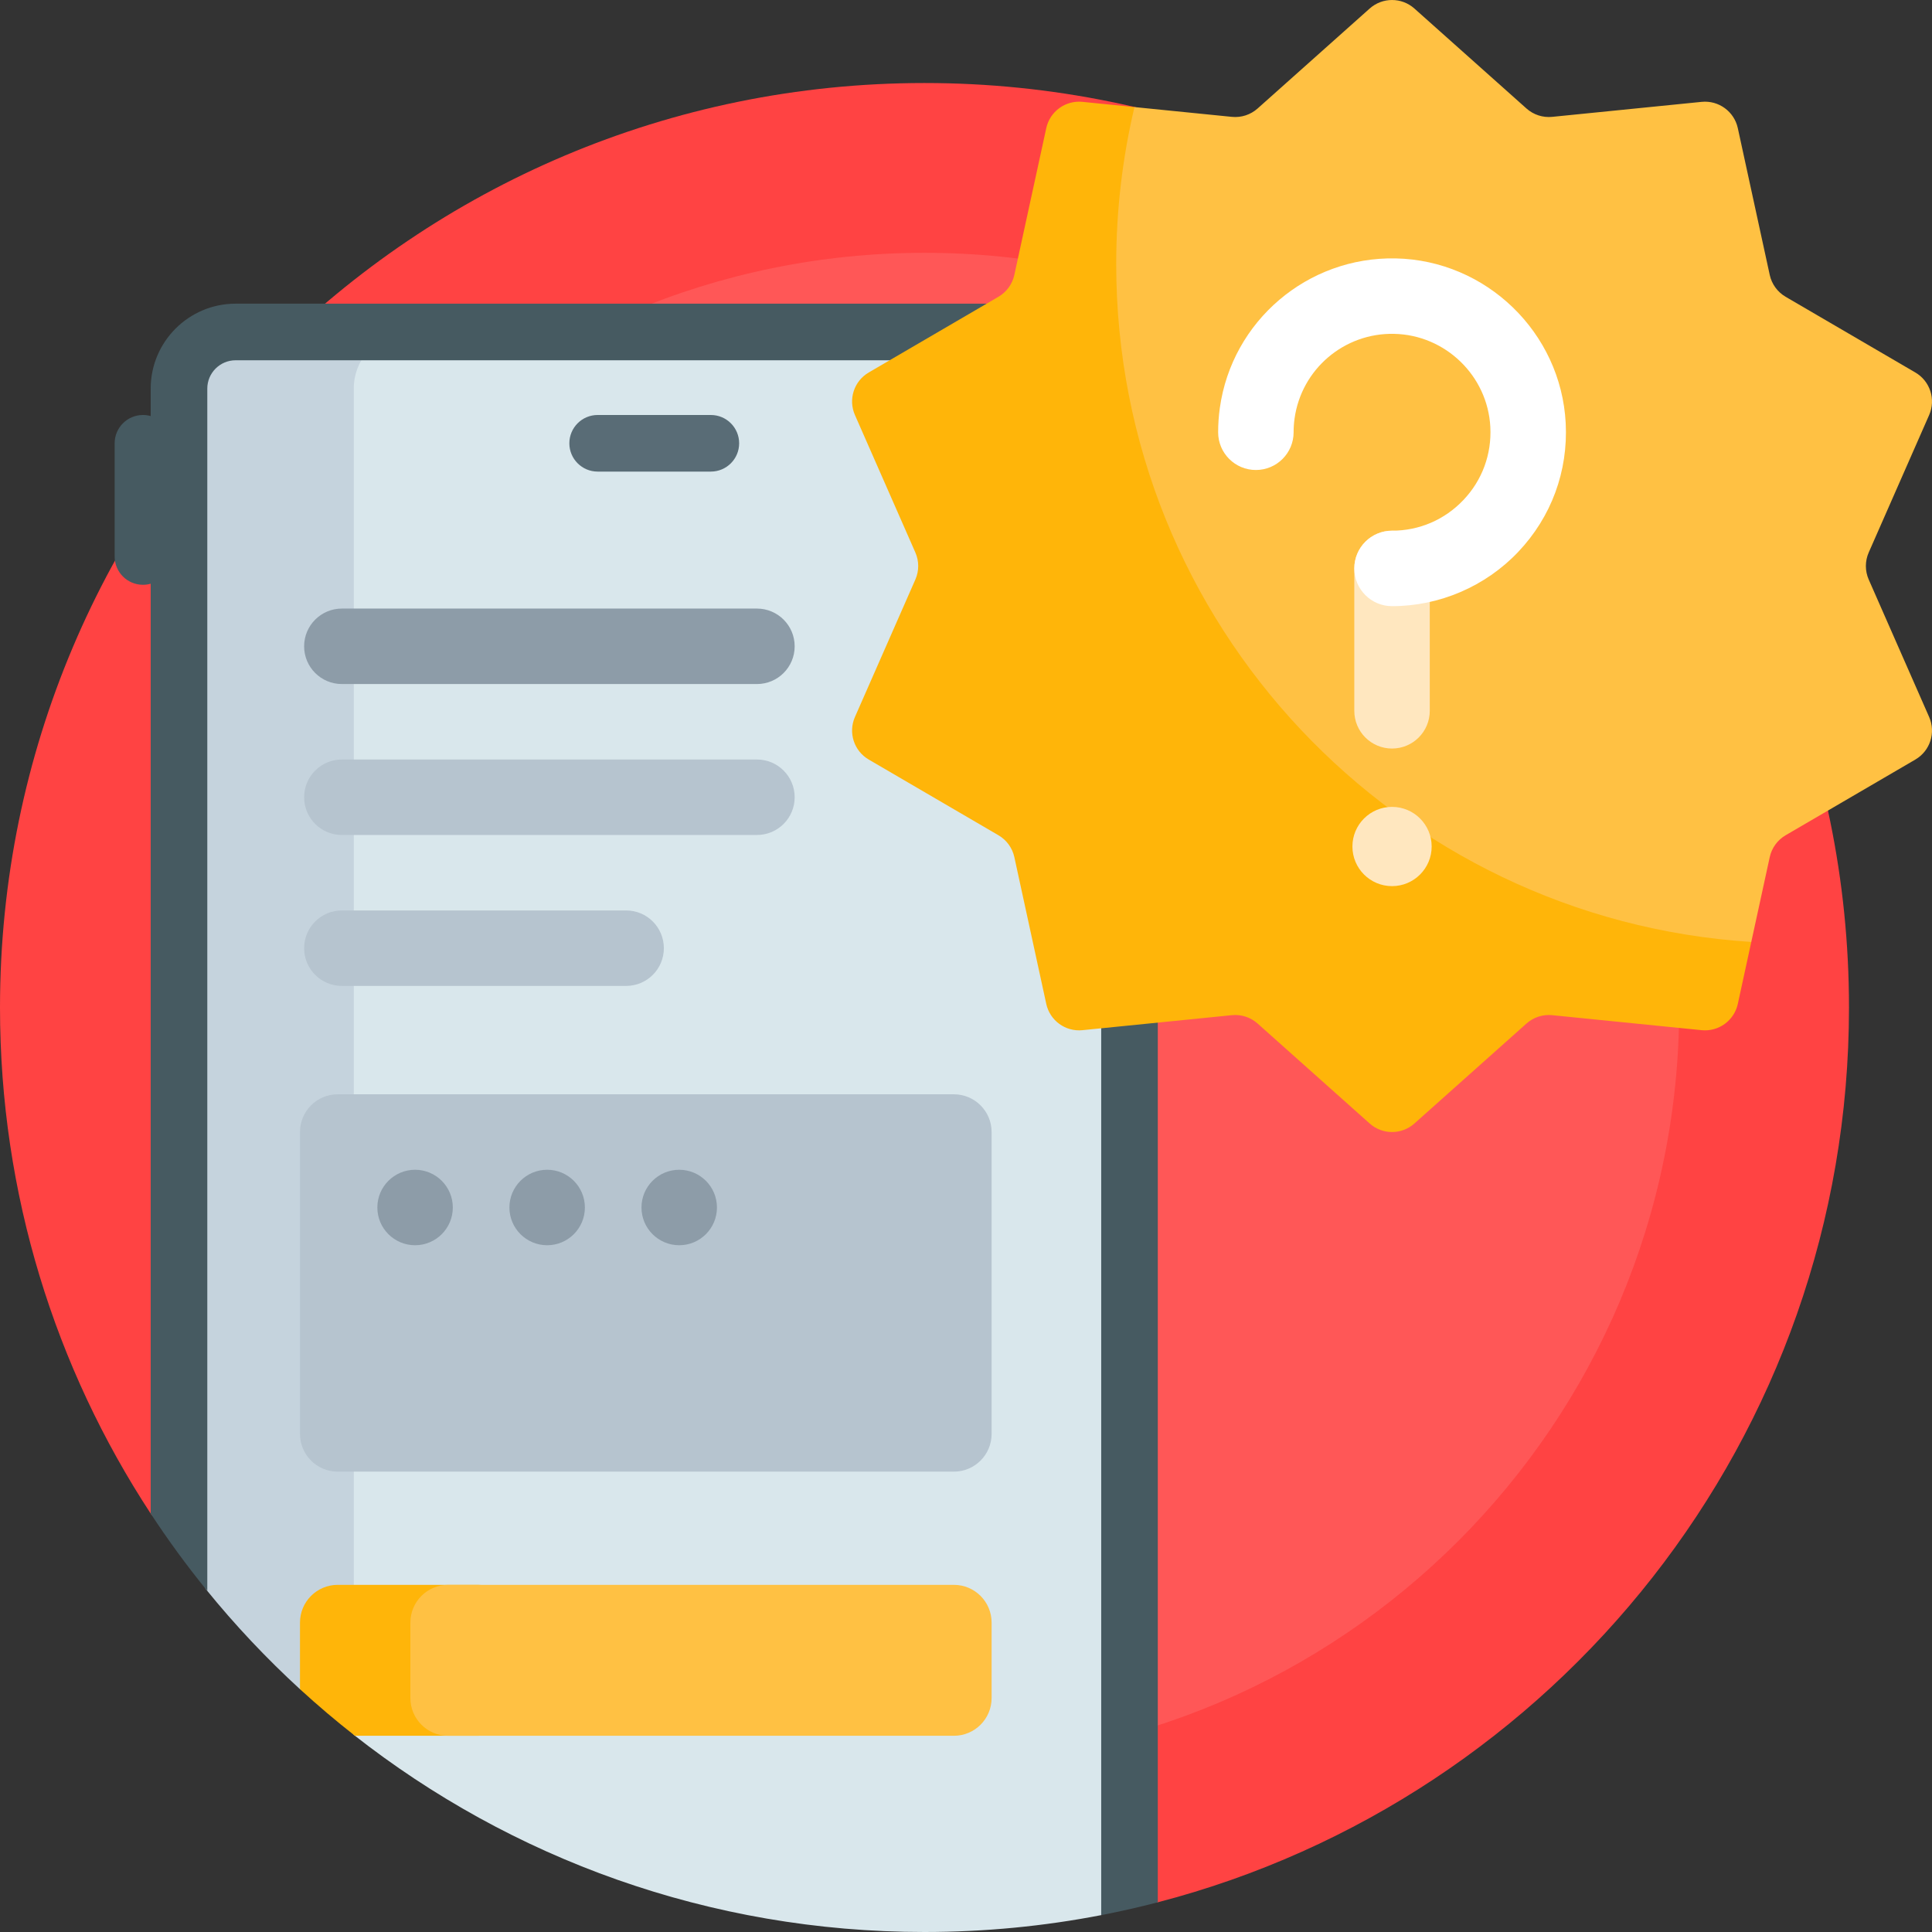<?xml version="1.0" encoding="UTF-8"?>
<svg xmlns="http://www.w3.org/2000/svg" id="Capa_1" height="512" viewBox="0 0 512 512" width="512">
  <rect x="0" y="0" width="512" height="512" fill="#333333" stroke="none"/>
  <g>
    <path d="m490 267c0 113.951-77.794 209.733-183.17 237.131-3.677.956-6.258-6.089-10-5.302-16.358 3.442-34.448 5.447-51.83 5.447-82.579 0-152.637-38.165-197.021-100.766-1.732-2.443-6.399.114-8.043-2.394-25.251-38.53-39.936-84.608-39.936-134.116 0-135.31 109.69-245 245-245s245 109.69 245 245z" fill="#ff4343"></path>
    <path d="m445 267c0 110.457-89.543 200-200 200s-200-89.543-200-200 89.543-200 200-200 200 89.543 200 200z" fill="#ff5757"></path>
    <path d="m299.33 102.977v397.938c-1.657.375-3.319.733-4.989 1.075-.836.171-1.673 5.377-2.511 5.54-15.158 2.933-30.815 4.47-46.83 4.47-57.077 0-109.595-19.518-151.244-52.244-.522-.411-1.043-12.31-1.562-12.725-.631-.504-1.259-1.011-1.885-1.521v-357.533h194.021c8.284 0 15 6.716 15 15z" fill="#d9e7ec"></path>
    <path d="m108.755 87.977c-8.284 0-15 6.716-15 15v353.513c-4.433-3.483-8.742-7.115-12.921-10.89-.446-.403-.891 2.459-1.335 2.053-8.92-8.176-17.233-17.005-24.863-26.41-.785-.968-1.563-6.392-2.334-7.372-1.656-2.107-3.279-4.241-4.867-6.402v-304.492c0-8.284 6.716-15 15-15z" fill="#c5d3dd"></path>
    <path d="m306.83 102.977v401.154c-4.941 1.285-9.943 2.419-15 3.398v-404.552c0-4.136-3.364-7.5-7.5-7.5h-221.894c-4.136 0-7.5 3.364-7.5 7.5v318.634c-5.341-6.558-10.35-13.398-15-20.494v-246.424c-.653.185-1.341.285-2.053.285-4.142 0-7.5-3.358-7.5-7.5v-30c0-4.142 3.358-7.5 7.5-7.5.712 0 1.401.099 2.053.285v-7.285c0-12.407 10.093-22.5 22.5-22.5h221.894c12.406-.001 22.5 10.092 22.5 22.499z" fill="#465a61"></path>
    <path d="m195.883 117.477c0 4.142-3.358 7.5-7.5 7.5h-30c-4.142 0-7.5-3.358-7.5-7.5s3.358-7.5 7.5-7.5h30c4.142 0 7.5 3.358 7.5 7.5z" fill="#596c76"></path>
    <path d="m200.596 181.278h-110c-5.523 0-10-4.477-10-10 0-5.523 4.477-10 10-10h110c5.523 0 10 4.477 10 10 0 5.523-4.477 10-10 10z" fill="#8d9ca8"></path>
    <path d="m210.596 211.278c0-5.523-4.477-10-10-10h-110c-5.523 0-10 4.477-10 10 0 5.523 4.477 10 10 10h110c5.523 0 10-4.477 10-10zm-34.667 40c0-5.523-4.477-10-10-10h-75.333c-5.523 0-10 4.477-10 10 0 5.523 4.477 10 10 10h75.333c5.523 0 10-4.477 10-10z" fill="#b6c4cf"></path>
    <path d="m252.787 390h-163.287c-5.523 0-10-4.477-10-10v-80c0-5.523 4.477-10 10-10h163.287c5.523 0 10 4.477 10 10v80c0 5.523-4.477 10-10 10z" fill="#b6c4cf"></path>
    <path d="m120 320c0 5.523-4.477 10-10 10s-10-4.477-10-10 4.477-10 10-10 10 4.477 10 10zm25-10c-5.523 0-10 4.477-10 10s4.477 10 10 10 10-4.477 10-10-4.477-10-10-10zm35 0c-5.523 0-10 4.477-10 10s4.477 10 10 10 10-4.477 10-10-4.477-10-10-10z" fill="#8d9ca8"></path>
    <path d="m136.66 430v20c0 5.523-4.477 10-10 10h-32.594c-5.016-3.928-9.875-8.048-14.566-12.347v-17.653c0-5.523 4.477-10 10-10h37.16c5.522 0 10 4.477 10 10z" fill="#ffb509"></path>
    <path d="m252.787 460h-134.032c-5.523 0-10-4.477-10-10v-20c0-5.523 4.477-10 10-10h134.032c5.523 0 10 4.477 10 10v20c0 5.523-4.477 10-10 10z" fill="#ffc143"></path>
    <path d="m511.246 190.019c1.821 4.142.245 8.99-3.662 11.271l-34.376 20.063c-2.154 1.257-3.681 3.36-4.211 5.796l-4.888 22.476-1.562 1.028-1.44 6.622c-97.079-7.308-172.235-88.39-172.235-187.339 0-14.532 1.197-26.373 4.32-39.957l5.248.527 2.206-2.13 25.815 2.591c2.481.249 4.953-.554 6.814-2.214l29.704-26.494c3.376-3.011 8.474-3.011 11.85 0l29.704 26.494c1.861 1.66 4.333 2.463 6.814 2.214l39.604-3.975c4.501-.452 8.626 2.545 9.587 6.966l8.458 38.893c.53 2.437 2.058 4.539 4.211 5.797l34.376 20.063c3.907 2.28 5.483 7.129 3.662 11.27l-16.018 36.437c-1.004 2.283-1.004 4.882 0 7.165z" fill="#ffc143"></path>
    <path d="m464.109 249.625-3.57 16.417c-.961 4.421-5.086 7.417-9.587 6.966l-39.604-3.975c-2.481-.249-4.953.554-6.814 2.214l-29.704 26.494c-3.376 3.011-8.474 3.011-11.85 0l-29.704-26.494c-1.861-1.66-4.333-2.463-6.814-2.214l-39.604 3.975c-4.501.452-8.626-2.545-9.587-6.966l-8.458-38.893c-.53-2.437-2.058-4.539-4.211-5.796l-34.376-20.063c-3.907-2.28-5.483-7.129-3.662-11.271l16.018-36.437c1.004-2.283 1.004-4.882 0-7.165l-16.018-36.437c-1.821-4.142-.245-8.99 3.662-11.27l34.376-20.063c2.154-1.257 3.681-3.36 4.211-5.797l8.458-38.893c.961-4.421 5.086-7.417 9.587-6.966l13.788 1.384c-3.163 13.361-4.837 27.297-4.837 41.624 0 95.481 74.342 173.598 168.3 179.626z" fill="#ffb509"></path>
    <path d="m379.405 224.333c0 5.799-4.701 10.5-10.5 10.5s-10.5-4.701-10.5-10.5 4.701-10.5 10.5-10.5 10.5 4.701 10.5 10.5zm-10.501-25.962c5.523 0 10-4.477 10-10v-37.732c0-5.523-4.477-10-10-10s-10 4.477-10 10v37.732c0 5.523 4.477 10 10 10z" fill="#ffe7bf"></path>
    <path d="m402.324 146.277c-8.666 9.127-20.847 14.362-33.42 14.362-5.523 0-10-4.477-10-10s4.477-10 10-10c7.219 0 13.937-2.888 18.916-8.132 4.976-5.24 7.508-12.114 7.133-19.354-.704-13.564-11.907-24.404-25.505-24.678-13.24-.292-24.554 9.376-26.376 22.428-.167 1.199-.252 2.428-.252 3.651 0 5.523-4.477 10-10 10s-10-4.477-10-10c0-2.145.149-4.303.444-6.415 3.221-23.08 23.233-40.119 46.587-39.66 24.031.484 43.831 19.652 45.075 43.637.662 12.772-3.813 24.904-12.602 34.161z" fill="#fff"></path>
  </g>
</svg>
